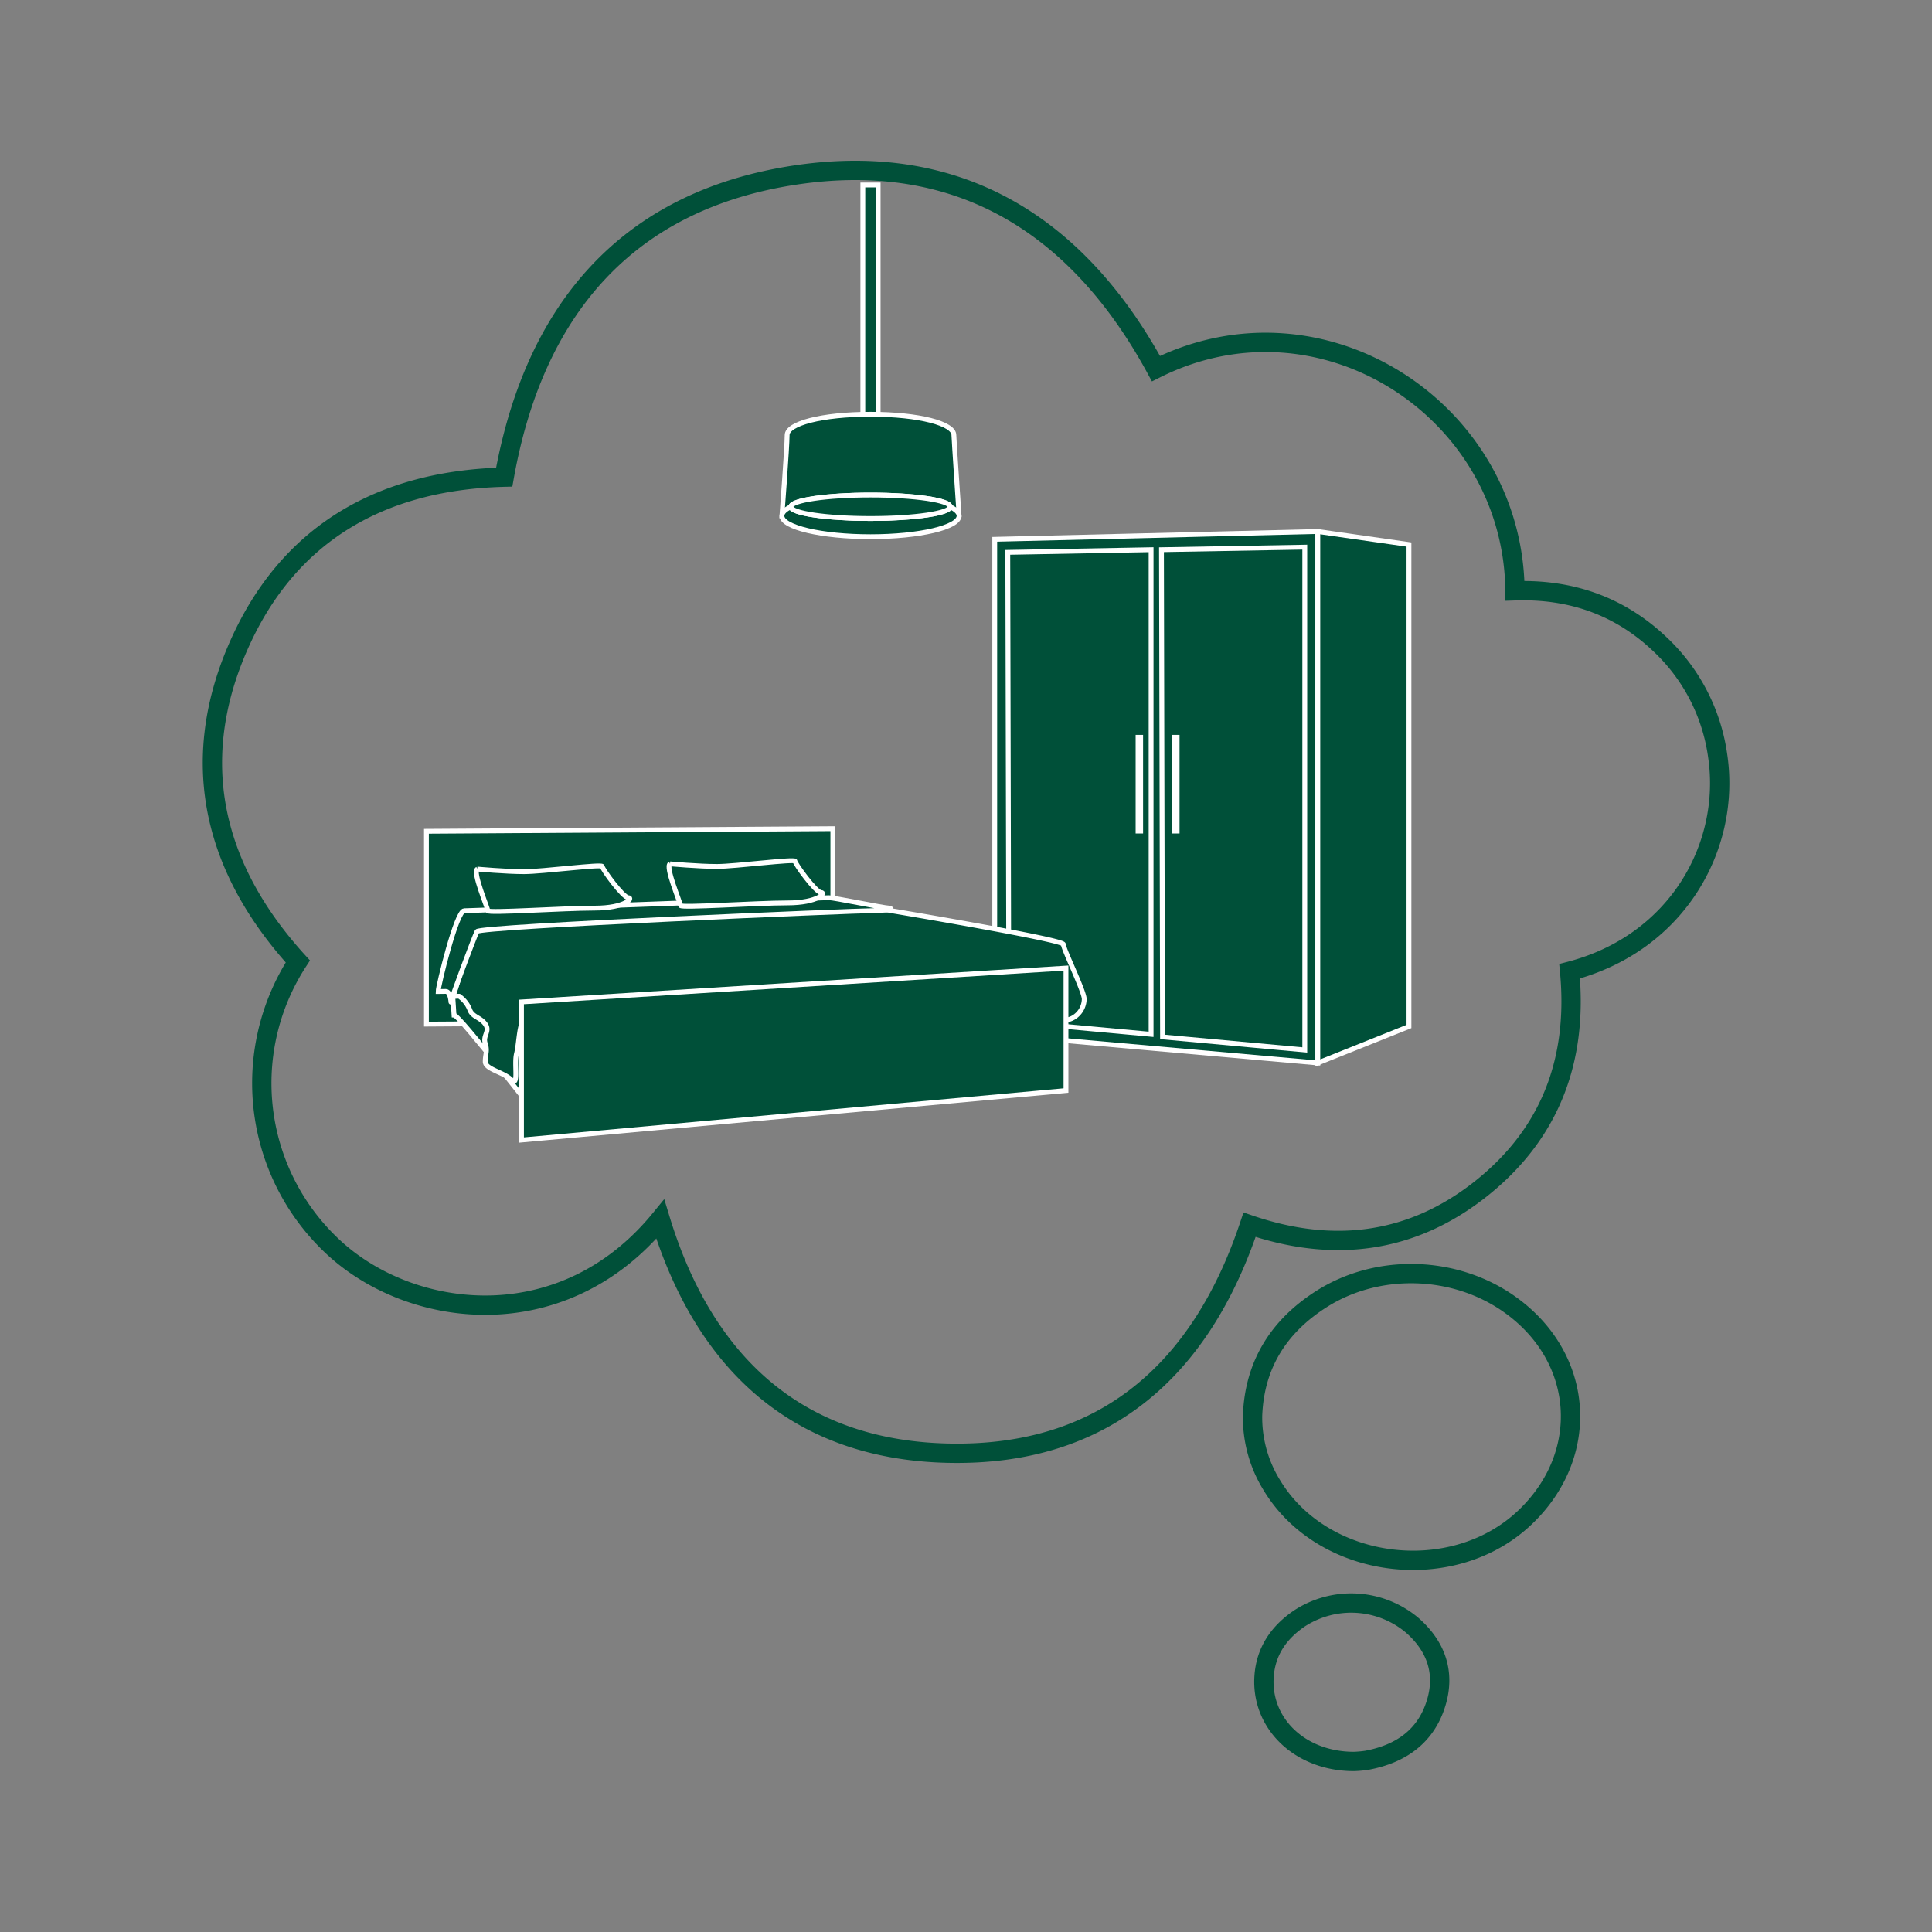 <svg id="Ebene_1" data-name="Ebene 1" xmlns="http://www.w3.org/2000/svg" width="400" height="400" viewBox="0 0 400 400"><rect x="0" y="0" width="400" height="400" fill="#808080" stroke="none"/><defs><style>.cls-1{fill:none;stroke:#005039;stroke-width:4px;}.cls-1,.cls-2{stroke-miterlimit:10;}.cls-2{fill:#005039;stroke:#fff;}</style></defs><title>icon1_2</title><path class="cls-1" d="M355.63,156.5a39,39,0,0,0-11.83-23c-8.42-8.06-18.59-11.57-30.14-11.18-.35-37.28-39.87-63.21-74.33-46-16.12-29.64-40.71-45.14-74.54-40.1-35.15,5.24-54.26,28.12-60.4,62.57-25.51.64-45,11.68-55.25,35.52s-4.79,45.73,12.52,64.75a46.32,46.32,0,0,0,8.29,60c16.52,14.38,47,17.52,66.75-6.63,9,29.57,28.22,47.78,59.69,48.44,32.22.68,52.3-17.22,62.32-47.3,17.23,5.89,33.5,4,47.94-7.48s20.05-26.84,18.32-45C347.49,195.26,358.37,174.94,355.63,156.5Z"/><path class="cls-1" d="M312.47,270c-11.33-8-27.27-8.47-38.94-1-8.77,5.6-13.81,13.52-14.2,24.11a26.61,26.61,0,0,0,4,14.4c10.6,17.53,37.43,20.91,52.41,6.64C329.49,301.06,328,280.94,312.47,270Z"/><path class="cls-1" d="M292.38,336.49a19.62,19.62,0,0,0-23.33-1.42c-4.16,2.81-6.89,6.63-7.32,11.77-.82,9.85,7.33,17.85,18.59,17.85a23.49,23.49,0,0,0,2.65-.24c7-1.3,12.32-4.94,14.41-12C299.24,346.19,297.26,340.77,292.38,336.49Z"/><polygon class="cls-2" points="205.95 214.14 272.84 220.07 272.84 110.04 205.95 111.66 205.95 214.14"/><polygon class="cls-2" points="272.84 220.07 291.71 212.52 291.71 112.74 272.84 110.04 272.84 220.07"/><polygon class="cls-2" points="240.69 214.68 270.14 217.38 270.14 113.28 240.47 113.81 240.69 214.68"/><polygon class="cls-2" points="208.87 211.44 238.32 214.14 238.32 113.81 208.65 114.36 208.87 211.44"/><rect class="cls-2" x="235.62" y="152.65" width="0.54" height="19.42" transform="translate(471.78 324.72) rotate(-180)"/><rect class="cls-2" x="243.17" y="152.65" width="0.54" height="19.42" transform="translate(486.88 324.72) rotate(-180)"/><rect class="cls-2" x="178.64" y="38.3" width="3.17" height="51.78"/><path class="cls-2" d="M197.49,90.08c0,.65,1.08,16.72,1.08,16.72-8.22,5.06-29.33,0-36.68,0,0,0,1.08-14.33,1.08-16.72s7.13-4.31,17.26-4.31S197.49,87.7,197.49,90.08Z"/><path class="cls-2" d="M196.72,104.92c-3,1.43-9.24,2.42-16.49,2.42s-13.52-1-16.5-2.42c-1.18.57-1.84,1.21-1.84,1.88,0,2.39,8.21,4.32,18.34,4.32s18.34-1.93,18.34-4.32C198.57,106.13,197.9,105.49,196.72,104.92Z"/><ellipse class="cls-2" cx="180.23" cy="104.92" rx="16.49" ry="2.43"/><ellipse class="cls-2" cx="180.23" cy="104.92" rx="16.49" ry="2.43"/><polygon class="cls-2" points="172.43 211.49 88.29 212.03 88.29 172.11 172.43 171.57 172.43 211.49"/><path class="cls-2" d="M94,210.14c1.08,0,17.8,21.57,17.8,21.57l.54-28.05L93.41,201Z"/><path class="cls-2" d="M184.34,188.52s35.82,6,35.82,7,4.32,9.71,4.32,11.33a4.55,4.55,0,0,1-2.16,3.78,4,4,0,0,1-2.7.54c-1.61,0-60.41-3.78-69-1.62s-41,1.08-42.07,1.62-1.08,4.85-1.62,7,.54,7-1.07,5.39-5.4-2.16-5.4-3.77.54-2.16,0-3.78,1.08-2.53,0-4-2.7-1.43-3.23-3.05a6.08,6.08,0,0,0-2.16-2.7s-1.8,0-1.44.27,4.13-14.83,5.21-14.83S180.88,187.4,184.34,188.52Z"/><polygon class="cls-2" points="220.7 225.78 107.97 236.03 107.97 207.44 220.7 200.43 220.7 225.78"/><path class="cls-2" d="M90.71,205.28c0-1.08,3.78-16.72,5.4-16.72s74.43-2.7,75.51-2.7S183,188,184,188s0,.54-3.24.54-81.45,3.24-82,4.32-5.39,14-5.39,14.56,0-2.16-1.08-2.16Z"/><path class="cls-2" d="M98.8,179.93s5.94.54,9.71.54,16.18-1.62,16.18-1.08,4.32,6.47,5.4,6.47-.54,2.16-7,2.16S101,189.1,101,188.56s-3.24-8.09-2.16-8.63"/><path class="cls-2" d="M138.72,178.85s5.93.54,9.71.54,16.18-1.62,16.18-1.08,4.31,6.48,5.39,6.48-.54,2.15-7,2.15-22.11,1.08-22.11.54-3.24-8.09-2.16-8.63"/></svg>